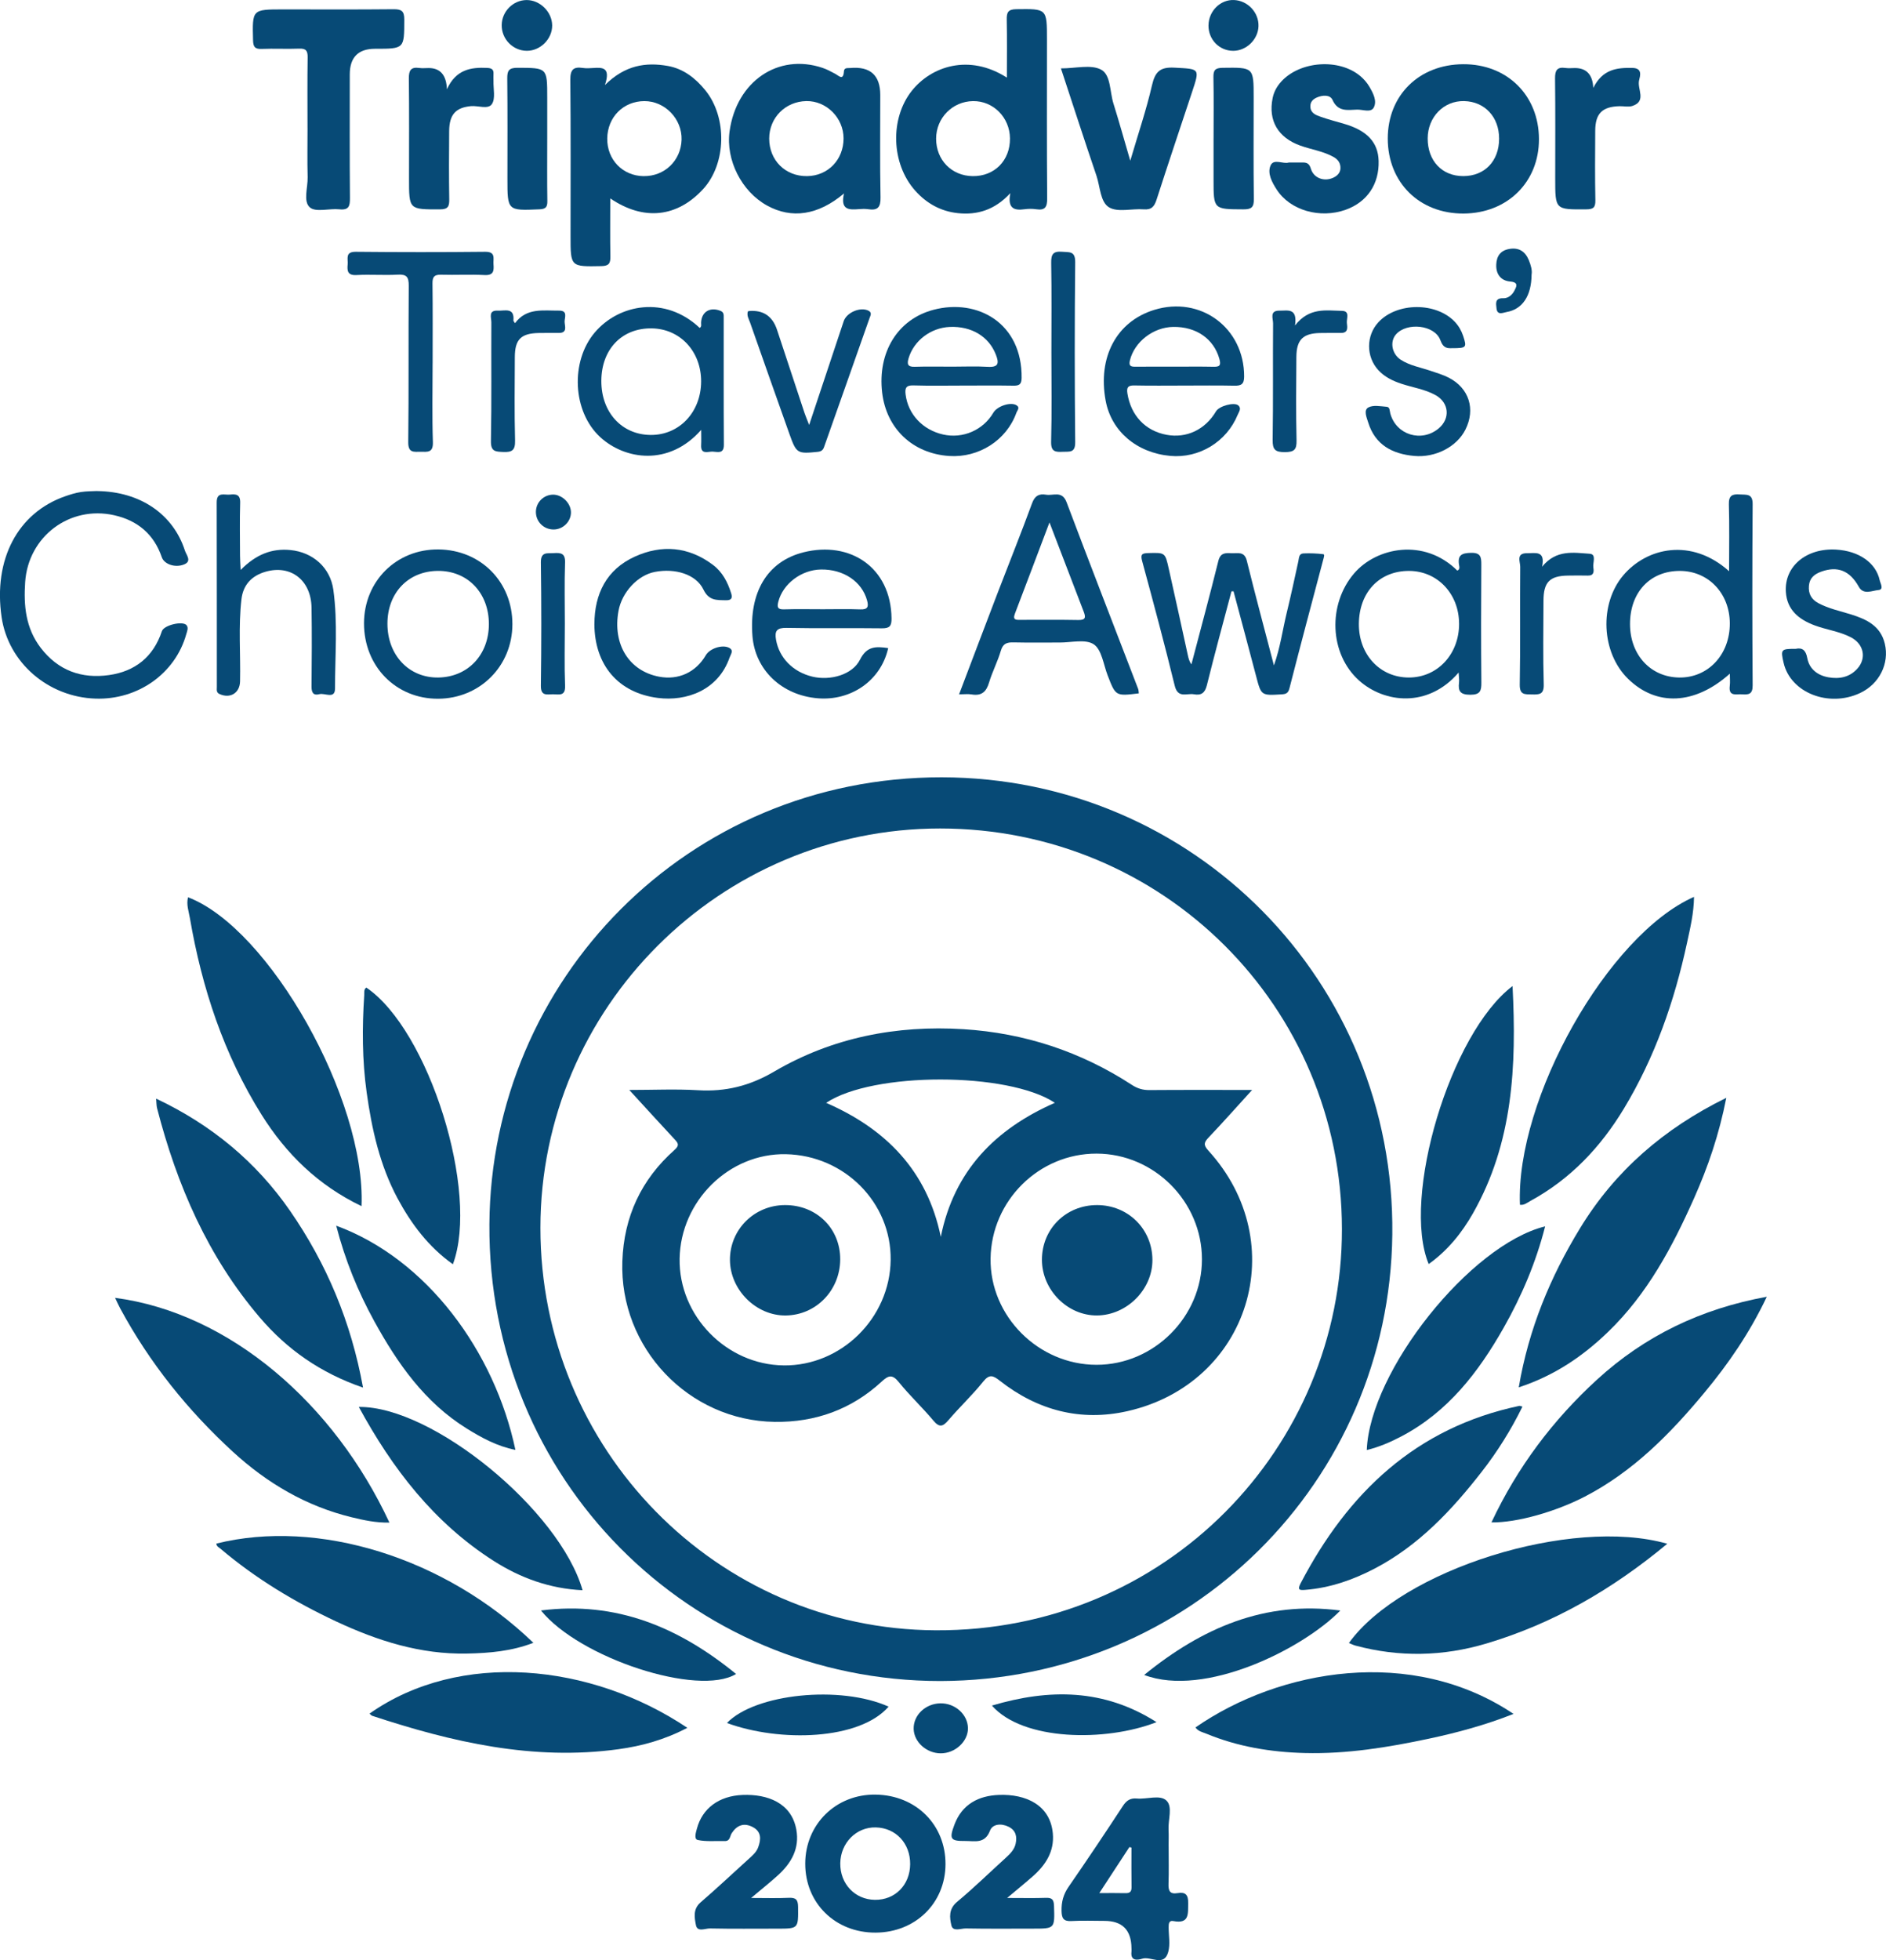 <?xml version="1.0" encoding="UTF-8"?>
<svg xmlns="http://www.w3.org/2000/svg" id="Layer_1" viewBox="0 0 800.34 831.45">
  <defs>
    <style>.cls-1{fill:#074a76;stroke-width:0px;}</style>
  </defs>
  <path class="cls-1" d="m399.07,713.06c-106.55-.01-192.09-86-191.39-193.72.67-103.59,84.15-189.74,191.92-189.62,107.01.12,192.46,86.75,191.24,193.91-1.2,105.1-86.05,189.13-191.77,189.43Zm170.39-191.72c-.07-94.34-75.93-169.92-170.55-169.91-93.38,0-169.55,76.09-169.58,169.39-.03,93.76,74.72,170.25,167.71,170.72,97.99.49,172.57-77.76,172.42-170.2Z"></path>
  <path class="cls-1" d="m749.76,550.05c-7.29,15.39-16.32,28.46-26.5,40.71-14.5,17.46-30.29,33.5-50.8,44.11-12.18,6.3-28.7,11.08-39.55,10.9,11-23.4,26.07-43.42,44.8-60.56,20.23-18.52,44.12-30.07,72.05-35.15Z"></path>
  <path class="cls-1" d="m48.85,550.52c48.72,6.41,93,44.99,116.4,95.32-5.61.15-10.82-.99-15.99-2.24-19.3-4.69-35.9-14.47-50.39-27.75-19.22-17.62-35.38-37.76-47.82-60.78-.77-1.43-1.43-2.93-2.21-4.54Z"></path>
  <path class="cls-1" d="m732.57,465.67c-3.05,15.56-7.76,29.29-13.68,42.59-9.22,20.71-19.82,40.58-36.36,56.58-10.71,10.36-22.77,18.64-38.03,23.65,4.19-24.76,13.39-46.85,26.03-67.54,14.83-24.28,35.49-42.23,62.05-55.28Z"></path>
  <path class="cls-1" d="m154.05,588.59c-18.19-6.25-32.31-16.29-43.79-29.73-22.07-25.82-35.2-56.19-43.61-88.8-.28-1.08-.23-2.24-.39-4.04,23.46,11.08,42.44,26.8,56.84,47.61,15.49,22.39,25.89,47.07,30.95,74.94Z"></path>
  <path class="cls-1" d="m153.43,511.63c-18.47-8.85-32.07-22.24-42.44-38.8-16.02-25.57-25.31-53.75-30.4-83.37-.5-2.9-1.6-5.8-.79-8.85,34.46,13.11,75.48,85.72,73.63,131.01Z"></path>
  <path class="cls-1" d="m718.87,380.43c-.07,6.84-1.61,13.22-2.99,19.6-5.35,24.76-13.63,48.46-26.77,70.23-9.86,16.33-22.65,29.88-39.61,39.12-1.42.77-2.69,1.94-4.5,1.66-1.83-44.89,37.34-114.46,73.86-130.6Z"></path>
  <path class="cls-1" d="m707.51,654.84c-23.34,19.39-48.43,33.88-76.79,42.32-18.36,5.47-36.93,5.86-55.52.87-.95-.26-1.85-.72-2.78-1.1,22.36-31.07,94.3-53.74,135.1-42.1Z"></path>
  <path class="cls-1" d="m91.83,654.75c43.07-10.7,97.02,5.92,134.51,42.1-9.23,3.56-18.65,4.37-28.2,4.56-19.7.39-37.88-5.39-55.44-13.6-17.62-8.24-34.19-18.22-49.09-30.84-.73-.62-1.75-1.02-1.79-2.21Z"></path>
  <path class="cls-1" d="m258.97,84.17c0,8.75-.1,16.68.05,24.6.05,2.86-.56,4.05-3.8,4.11-13.11.25-13.1.38-13.1-12.64,0-22.12.12-44.24-.1-66.36-.04-4.27,1.25-5.67,5.31-5.06,1.46.22,2.99.11,4.48.02,3.81-.24,7.44-.36,4.9,7.24,8.57-8.5,17.4-9.75,26.68-8.11,6.62,1.17,11.78,5.21,15.95,10.36,9.37,11.56,8.87,31.21-.98,41.9-10.98,11.92-25.1,13.62-39.38,3.94Zm14.14-9.46c8.87.13,15.84-6.54,16.12-15.42.27-8.82-7.06-16.43-15.79-16.4-8.91.03-15.62,6.77-15.75,15.82-.13,8.99,6.51,15.88,15.43,16.01Z"></path>
  <path class="cls-1" d="m427.28,32.9c0-8.6.11-16.58-.06-24.55-.06-3.03.5-4.4,4.02-4.45,13.05-.17,13.04-.31,13.04,12.81,0,22.48-.09,44.95.09,67.43.03,3.73-.91,5.18-4.67,4.62-1.63-.24-3.35-.23-4.98,0-4.35.6-7.25-.31-5.98-6.83-6.63,7.18-14.06,9.35-22.31,8.48-7.2-.77-13.24-4.12-18.07-9.54-10.24-11.5-10.75-30.59-1.44-42.34,8.19-10.33,24.24-15.91,40.35-5.61Zm-30.03,25.92c-.01,9.03,6.56,15.77,15.5,15.89,9.24.13,15.92-6.61,15.84-15.99-.08-8.88-7.06-15.94-15.66-15.83-8.75.11-15.67,7.14-15.68,15.93Z"></path>
  <path class="cls-1" d="m642.27,727.01c-12.1,4.77-23.88,7.94-35.84,10.49-17.4,3.71-34.92,6.56-52.77,6.1-14.33-.37-28.36-2.67-41.71-8.19-1.65-.68-3.53-1-4.63-2.67,35.57-24.68,91.83-34.7,134.96-5.73Z"></path>
  <path class="cls-1" d="m291.67,732.91c-9.56,5.03-19.26,7.71-29.26,9.08-36.1,4.95-70.52-2.97-104.46-14.18-.43-.14-.75-.6-1.14-.93,38.24-26.92,93.9-21.42,134.85,6.02Z"></path>
  <path class="cls-1" d="m358.17,82.05c-11.05,9.34-22.28,10.85-32.64,5.15-10.83-5.96-17.6-19.33-15.93-31.47,2.91-21.17,20.55-33.26,39.4-26.96,1.87.62,3.63,1.58,5.38,2.51,1.63.86,3.46,3.12,3.75-1.02.12-1.68,1.58-1.31,2.68-1.41q12.74-1.14,12.74,11.48c0,14.46-.18,28.92.11,43.38.09,4.29-1.25,5.66-5.29,5.03-1.3-.2-2.66-.12-3.98-.02-4.07.32-7.89.4-6.22-6.68Zm-15.7-7.34c8.87-.1,15.5-6.94,15.5-16,0-8.71-7.26-15.98-15.8-15.83-8.9.16-15.75,7.08-15.75,15.91,0,9.22,6.85,16.02,16.04,15.92Z"></path>
  <path class="cls-1" d="m155.45,418.91c26.48,17.9,48.15,86.72,36.74,117.36-10.32-7.33-17.62-17.03-23.48-27.93-7.54-14.06-10.94-29.37-13.12-44.98-1.91-13.69-1.94-27.48-1.02-41.26.07-1.1-.28-2.36.87-3.19Z"></path>
  <path class="cls-1" d="m646.07,596.66c-4.87,9.9-10.63,19.1-17.33,27.69-12.74,16.34-26.78,31.3-45.47,41.05-9.18,4.78-18.82,8.13-29.23,8.98-2.32.19-3.68.24-2.13-2.73,20.09-38.47,48.99-66.05,92.78-75.3.29-.06.63.13,1.38.31Z"></path>
  <path class="cls-1" d="m247.21,674.54c-13.86-.65-26.34-5.18-37.72-12.44-25.31-16.14-42.97-39.08-57.22-65.3,31.23-.42,85.27,43.85,94.95,77.74Z"></path>
  <path class="cls-1" d="m580,615.09c1.31-33.58,43.92-87.07,75.69-94.89-3.9,15.32-9.94,29.5-17.6,43.01-10.71,18.89-23.65,35.69-43.41,46.08-4.66,2.45-9.45,4.52-14.68,5.79Z"></path>
  <path class="cls-1" d="m142.66,519.91c38.55,14.14,67.25,53.44,76.06,95.11-7.73-1.53-14.32-5.13-20.68-9.08-17.8-11.06-29.37-27.6-39.22-45.51-6.94-12.62-12.37-25.9-16.15-40.52Z"></path>
  <path class="cls-1" d="m641.86,418.27c1.75,33.96.18,66.47-16.74,96.3-4.77,8.42-10.81,15.88-18.84,21.62-11.67-28.02,9.13-97.95,35.58-117.92Z"></path>
  <path class="cls-1" d="m588.91,58.76c0-18.33,13.24-31.4,31.95-31.52,18.68-.12,32.18,13.2,32.21,31.79.03,18.2-13.4,31.45-32,31.55-18.73.1-32.16-13.18-32.16-31.82Zm47.25.04c0-9.18-6.09-15.71-14.83-15.92-8.64-.21-15.45,6.75-15.48,15.82-.03,9.53,6.09,16.01,15.11,16,9.09-.01,15.21-6.41,15.2-15.9Z"></path>
  <path class="cls-1" d="m130.49,54.23c0-9.97-.09-19.95.06-29.92.04-2.78-.71-3.8-3.6-3.68-5.31.21-10.64-.1-15.95.12-2.93.12-3.55-.99-3.62-3.72-.33-13.04-.41-13.04,12.74-13.04,15.62,0,31.25.09,46.87-.07,3.37-.03,4.58.74,4.57,4.36-.03,12.41.12,12.41-12.4,12.41q-10.73,0-10.73,10.89c0,17.45-.08,34.91.07,52.36.03,3.42-.39,5.28-4.48,4.85-4.26-.45-9.99,1.36-12.51-.8-2.95-2.53-.85-8.4-.96-12.82-.18-6.98-.05-13.96-.05-20.94Z"></path>
  <path class="cls-1" d="m41.21,208.3c18.28.2,32.3,9.79,37.28,25.31.58,1.81,3.02,4.42-.3,5.79-3.88,1.61-8.52-.09-9.52-3.01-3.35-9.81-10.31-15.62-20.23-17.84-18.87-4.23-36.43,8.99-37.76,28.35-.68,9.95.2,19.54,6.59,27.89,7.41,9.68,17.39,13.21,29.02,11.56,11.02-1.56,18.81-7.72,22.41-18.62.86-2.6,9.05-4.52,10.53-2.45.81,1.13.16,2.51-.21,3.82-4.66,16.59-20.47,27.82-38.46,27.24-20.16-.65-37.06-15.3-39.88-34.57-3.57-24.44,6.82-44.23,26.95-51.25,2.18-.76,4.43-1.46,6.7-1.81,2.45-.38,4.97-.33,6.86-.43Z"></path>
  <path class="cls-1" d="m483.28,294.11c-9.86,1.21-9.83,1.19-13.23-7.6-1.78-4.6-2.5-10.92-5.9-13.2-3.47-2.33-9.62-.73-14.59-.76-6.49-.05-12.97.1-19.46-.06-2.82-.07-4.5.47-5.4,3.57-1.34,4.59-3.62,8.89-4.99,13.48-1.17,3.94-3.19,5.73-7.35,5.03-1.57-.27-3.23-.04-5.37-.04,5.6-14.73,10.96-28.93,16.39-43.1,4.85-12.65,9.92-25.22,14.58-37.94,1.17-3.2,2.97-4.16,5.92-3.65,3.06.53,6.82-1.86,8.73,3.19,9.97,26.44,20.23,52.77,30.36,79.15.23.6.21,1.29.3,1.95Zm-37.92-72.52c-5.22,13.8-9.92,26.29-14.69,38.75-1.11,2.91.89,2.58,2.5,2.59,8.15.03,16.3-.09,24.44.07,3.18.06,3.15-1.23,2.26-3.55-4.7-12.18-9.35-24.38-14.52-37.86Z"></path>
  <path class="cls-1" d="m733.75,242.3c0-10.12.18-19.23-.09-28.32-.11-3.77,1.4-4.49,4.66-4.25,2.84.2,5.46-.48,5.43,4.12-.19,25.63-.18,51.25,0,76.88.03,3.82-1.77,3.99-4.53,3.79-2.43-.18-5.75,1.08-5.18-3.56.2-1.59.03-3.22.03-5.2-14.87,13.3-31.23,13.96-43.26,2.11-11.35-11.18-12.17-31.65-2.06-43.71,10.04-11.97,29.04-16.16,45-1.86Zm-42.04,22.46c.03,12.99,8.69,22.42,20.79,22.63,12.32.21,21.63-9.72,21.56-23.01-.06-12.73-9.14-22.22-21.24-22.21-12.63,0-21.14,9.11-21.11,22.59Z"></path>
  <path class="cls-1" d="m522.58,250.85c-3.51,13.27-7.14,26.52-10.44,39.84-.83,3.34-2.45,4.36-5.51,3.81-2.97-.53-6.77,1.89-8.12-3.61-4.32-17.69-9.04-35.28-13.82-52.85-.79-2.91-.09-3.37,2.59-3.44,7.15-.19,7.15-.3,8.71,6.71,2.7,12.13,5.41,24.25,8.03,36.4.32,1.48.64,2.86,1.57,4.09,3.86-14.69,7.8-29.23,11.42-43.84.86-3.47,2.94-3.45,5.5-3.3,2.62.15,5.55-1.01,6.59,3.2,3.61,14.62,7.53,29.16,11.5,44.39,2.71-7.59,3.67-15.05,5.43-22.3,1.76-7.24,3.34-14.53,4.92-21.81.32-1.46.2-3.3,2.17-3.39,2.8-.13,5.64-.01,8.42.32.68.08.23,1.4.02,2.19-4.83,18.22-9.69,36.44-14.37,54.7-.56,2.17-1.54,2.47-3.41,2.58-8.64.51-8.58.54-10.79-7.93-3.12-11.94-6.35-23.86-9.53-35.79-.3,0-.6.01-.91.02Z"></path>
  <path class="cls-1" d="m401.23,790.84c-.1,16.48-12.8,28.87-29.67,28.94-17.08.07-29.88-12.48-29.85-29.27.02-16.73,13.11-29.54,29.91-29.27,17.14.27,29.71,12.83,29.61,29.6Zm-15-.1c.07-8.82-6.07-15.38-14.58-15.59-8.25-.2-14.95,6.56-15.07,15.2-.12,8.72,6.2,15.41,14.68,15.52,8.57.11,14.9-6.29,14.97-15.12Z"></path>
  <path class="cls-1" d="m495.92,783.13c0,5.32.14,10.64-.05,15.95-.1,2.88.51,4.5,3.78,3.95,3.32-.56,4.64.57,4.56,4.23-.09,4.52.61,8.94-6.33,7.61-1.91-.36-1.95,1.29-1.95,2.66,0,3.49.72,7.18-.17,10.42-1.78,6.53-7.39,1.69-11.09,2.9-1.86.61-5.01,1.07-4.52-2.95.06-.49,0-1,0-1.49q-.09-11.61-11.51-11.61c-4.65,0-9.31-.2-13.95.07-3.42.2-4.15-1.2-4.21-4.33-.08-3.82.79-7.02,2.99-10.2,7.82-11.31,15.47-22.73,23-34.23,1.54-2.35,3.14-3.47,5.97-3.21,4.27.39,9.78-1.73,12.52.84,2.79,2.61.68,8.17.92,12.44.13,2.32.02,4.65.02,6.98Zm-15.77.58c-.29-.07-.58-.14-.88-.22-4.11,6.28-8.22,12.57-12.77,19.52,4.39,0,7.69-.06,10.99.03,1.84.05,2.72-.48,2.69-2.5-.09-5.61-.03-11.22-.03-16.83Z"></path>
  <path class="cls-1" d="m546.94,68.93c2.08,0,3.75.03,5.41,0,1.94-.04,3.19.14,3.92,2.62,1.18,3.98,5.54,5.56,9.33,3.91,1.73-.75,3.18-2.04,3.23-4.09.06-2.14-.98-3.71-2.94-4.8-4.41-2.45-9.4-3.13-14.06-4.79-9.48-3.39-13.73-10.6-11.78-20.17.54-2.67,1.8-4.96,3.63-6.98,7.98-8.78,24.57-9.98,33.63-2.32,1.49,1.26,2.85,2.84,3.83,4.53,1.58,2.72,3.34,6.04,1.78,8.85-1.21,2.17-4.61.75-7.02.81-3.96.11-8.11,1.09-10.44-4.12-1.01-2.27-4.25-2.12-6.77-.97-1.66.76-2.69,1.9-2.63,3.82.09,2.74,2.27,3.56,4.26,4.26,3.27,1.16,6.64,2.04,9.98,3.01,9.8,2.83,14.5,7.84,14.73,15.73.29,9.81-4.84,17.45-13.92,20.72-10.96,3.94-23.65.28-29.33-8.53-2.02-3.13-4.06-6.89-2.61-10.22,1.34-3.08,5.42-.46,7.75-1.27Z"></path>
  <path class="cls-1" d="m450.21,29.01c6.29,0,12.68-1.75,17,.5,4.22,2.2,3.71,9.37,5.27,14.35,2.42,7.72,4.58,15.52,7.16,24.32,3.32-11.29,6.81-21.53,9.22-32.02,1.32-5.75,3.44-7.79,9.51-7.46,10.85.59,10.87.17,7.39,10.65-5,15.1-10.08,30.17-14.95,45.31-.95,2.94-2.14,4.41-5.5,4.14-4.95-.39-10.92,1.37-14.65-.84-3.77-2.23-3.79-8.77-5.37-13.43-5.11-15-9.98-30.09-15.07-45.51Z"></path>
  <path class="cls-1" d="m618.99,285.27c-13.04,15.19-31.58,12.94-42.25,3.4-12.64-11.3-13.38-32.33-2.09-45.47,9.48-11.03,29.68-15.14,43.78-1.15,1.26-.56.82-1.76.7-2.55-.61-4.1,1.26-4.9,5.05-5,4.2-.11,4.45,1.82,4.43,5.1-.11,16.63-.14,33.25.02,49.88.03,3.59-.47,5.23-4.75,5.22-4.22-.01-5.18-1.53-4.73-5.18.14-1.11-.08-2.26-.17-4.24Zm.18-20.72c-.03-12.65-9.14-22.3-21.14-22.38-12.61-.08-21.26,8.99-21.38,22.41-.11,13.07,8.97,22.83,21.24,22.81,12.12-.02,21.32-9.89,21.29-22.84Z"></path>
  <path class="cls-1" d="m297.54,182.36c-13.61,15.48-32.26,12.72-42.78,3.11-11.86-10.84-12.76-32.17-2.39-44.41,10.27-12.12,29.92-15.78,44.54-1.97.92-.52.58-1.43.6-2.17.16-4.65,3.76-6.84,8.22-5.07,1.49.59,1.38,1.71,1.38,2.84.02,17.98-.06,35.96.07,53.94.03,4.1-2.74,2.99-4.77,2.93-1.95-.07-5.11,1.42-4.88-2.77.1-1.82.02-3.65.02-6.41Zm-42.36-20.85c-.07,13.32,8.62,22.88,20.9,22.99,12.16.11,21.39-9.65,21.45-22.66.05-12.73-8.88-22.36-20.92-22.55-12.66-.21-21.36,8.81-21.43,22.23Z"></path>
  <path class="cls-1" d="m102.11,241.77c6.52-6.59,13.21-9.24,21.16-8.45,9.52.94,16.89,7.45,18.19,16.87,1.92,13.9.7,27.91.71,41.86,0,4.67-4.33,1.79-6.62,2.4-2.61.7-3.38-.72-3.35-3.27.1-11.15.19-22.3,0-33.44-.19-11.68-8.86-18.34-19.59-15.2-5.77,1.69-9.43,5.52-10.14,11.6-1.36,11.6-.34,23.26-.6,34.9-.11,4.91-4.14,7.41-8.68,5.37-1.49-.67-1.17-1.87-1.17-2.94-.03-26.12.02-52.24-.06-78.36-.01-4.66,3.27-3.05,5.6-3.31,2.53-.28,4.47-.13,4.36,3.46-.23,7.48-.08,14.97-.06,22.46,0,1.6.13,3.2.26,6.05Z"></path>
  <path class="cls-1" d="m502.37,163.55c-6.99,0-13.97.1-20.95-.05-2.69-.06-3.42.75-2.99,3.42,1.49,9.3,7.55,15.82,16.58,17.51,8.5,1.59,16.45-2.18,21.03-9.97,1.31-2.23,7.74-4.02,9.46-2.48,1.43,1.28.25,2.69-.29,4-4.69,11.43-16.37,18.54-28.62,17.4-14.26-1.32-24.97-10.47-27.39-23.39-3.45-18.48,4.61-33.6,20.56-38.53,19.76-6.12,38.28,7.67,38.2,28.29-.01,3.21-1.24,3.91-4.13,3.85-7.15-.16-14.3-.05-21.45-.05Zm-3.97-8.02c5.48,0,10.95-.08,16.43.04,2.62.06,3.44-.41,2.62-3.36-2.35-8.4-9.74-13.69-19.58-13.54-8.52.13-16.44,6.35-18.37,14.14-.64,2.59.5,2.76,2.48,2.74,5.48-.06,10.95-.02,16.43-.02Z"></path>
  <path class="cls-1" d="m408.98,163.55c-7.15,0-14.3.15-21.44-.07-3.14-.09-3.56,1.25-3.24,3.85,1.03,8.35,7.22,15.02,15.92,16.98,8.38,1.89,16.99-1.85,21.33-9.27,1.6-2.73,7.17-4.62,9.69-3.21,1.81,1.01.45,2.19.05,3.32-4.16,11.58-15.92,19.12-28.52,18.27-15.48-1.04-26.65-11.63-28.43-26.94-1.97-16.93,6.49-31.05,21.82-35.08,18.64-4.9,37.69,5.66,37.37,28.99-.04,2.81-1.19,3.24-3.6,3.2-6.98-.12-13.96-.04-20.95-.04Zm-4.83-8.02c4.99,0,10-.23,14.98.07,4.7.28,4.89-1.58,3.44-5.26-2.97-7.57-10.27-12.05-19.52-11.66-8.1.34-15.29,5.85-17.49,13.31-.73,2.47-.37,3.69,2.61,3.59,5.32-.17,10.65-.05,15.98-.05Z"></path>
  <path class="cls-1" d="m376.91,274.92c-3.18,14.1-16.08,22.43-29.87,21.28-15.48-1.28-26.61-12.19-27.73-26.38-1.46-18.47,6.17-31.66,21.69-35.55,19.61-4.91,37.07,6.27,37.33,28.05.04,3.23-.81,4.24-4.12,4.2-13.46-.18-26.93.09-40.39-.18-4.11-.08-5.18,1.19-4.51,5.02,1.33,7.65,7.13,13.66,15.43,15.66,7.53,1.81,17-.76,20.21-7.21,2.9-5.82,6.81-5.64,11.97-4.9Zm-27.78-16.49c5.31,0,10.63-.15,15.94.06,3.23.12,3.61-1.18,2.86-3.87-2.2-7.94-9.98-13.19-19.53-13.05-8.37.12-16.19,6.1-18.12,13.69-.59,2.3-.28,3.31,2.42,3.22,5.47-.17,10.96-.05,16.44-.05Z"></path>
  <path class="cls-1" d="m318.73,805.08c6.11,0,11.03.17,15.92-.06,3-.14,3.99.68,4.02,3.83.08,9.25.23,9.25-8.99,9.25s-18.95.11-28.42-.09c-2.01-.04-5.34,1.69-5.94-1.42-.61-3.17-1.33-6.8,2-9.66,6.79-5.85,13.32-12,19.97-18.02,1.73-1.57,3.64-3.09,4.44-5.3,1.2-3.28,1.52-6.61-2.3-8.61-3.76-1.97-6.75-.76-8.93,2.63-.83,1.29-.61,3.39-3.01,3.32-3.81-.13-7.72.32-11.38-.46-1.73-.37-.8-3.23-.35-4.9,2.27-8.4,9.19-13.82,19.42-14.21,10.43-.39,20.69,3.3,22.75,14.71,1.44,7.99-2.11,14.2-7.81,19.37-3.37,3.06-6.95,5.89-11.4,9.64Z"></path>
  <path class="cls-1" d="m427.38,805.08c6.5,0,11.48.12,16.45-.05,2.59-.09,3.36.73,3.45,3.36.31,9.71.42,9.7-9,9.7s-18.96.1-28.43-.08c-2.09-.04-5.46,1.53-6.12-1.3-.77-3.3-1.22-6.94,2.37-9.94,7.14-5.95,13.81-12.46,20.7-18.72,1.87-1.7,3.67-3.5,4.2-6.01.63-2.95.13-5.61-2.98-7.16-3.14-1.56-6.82-1.2-7.9,1.64-2.19,5.73-6.47,4.36-10.5,4.39-6.3.06-6.87-.83-4.65-6.81,3.26-8.82,10.34-12.42,18.99-12.73,11.31-.41,21.75,4.23,22.82,16.39.67,7.61-3.06,13.36-8.53,18.16-3.2,2.81-6.51,5.49-10.87,9.16Z"></path>
  <path class="cls-1" d="m154.47,264.36c.04-17.88,13.8-31.49,31.63-31.3,17.93.2,31.35,13.77,31.34,31.69,0,17.74-13.75,31.54-31.5,31.64-17.9.1-31.51-13.75-31.47-32.03Zm9.94.21c0,13.37,9.18,23.04,21.65,22.82,12.49-.22,21.37-9.6,21.4-22.61.03-13.29-9.04-22.74-21.71-22.62-12.55.12-21.34,9.35-21.34,22.4Z"></path>
  <path class="cls-1" d="m252.24,264.72c.04-12.89,5.19-23.13,17.06-28.57,11.46-5.25,22.93-4.34,33.3,3.5,3.98,3.01,6.19,7.29,7.66,11.96.58,1.84.37,3.07-2.21,3.01-3.94-.09-7.24.23-9.55-4.56-3.14-6.49-12.01-9.12-20.6-7.47-7.27,1.39-13.97,8.57-15.43,16.53-2.59,14.13,4.43,25.51,17.25,27.92,8.19,1.55,15.58-1.86,19.82-9.14,1.61-2.77,6.79-4.55,9.72-3.19,2.34,1.09.85,2.77.35,4.19-4.84,13.96-18.38,18.65-30.33,17.16-17.01-2.12-26.96-14.05-27.05-31.33Z"></path>
  <path class="cls-1" d="m761.95,275.24c2.76-.62,4.35.42,4.98,3.89.87,4.73,4.45,7.37,8.98,8.17,4.57.81,8.99.02,12.3-3.7,3.95-4.43,2.72-10.39-2.74-13.25-4.87-2.55-10.4-3.19-15.5-5.11-6.61-2.49-11.65-6.52-12.13-14.18-.68-10.85,8.72-18.66,21.34-17.93,9.62.56,16.88,5.55,18.49,13.02.28,1.28,1.91,3.92-.53,4.13-2.71.24-6.36,2.2-8.35-1.39-3.76-6.78-8.95-8.96-16-6.38-2.85,1.04-4.88,2.66-5.16,5.97-.29,3.39,1.05,5.77,3.98,7.35,4.41,2.36,9.3,3.36,14.02,4.84,6.49,2.04,12.42,4.85,14.21,12.38,2,8.4-2.3,17.05-10.46,20.9-13.33,6.29-29.55-.09-32.49-12.78-1.32-5.68-1.1-5.97,5.03-5.94Z"></path>
  <path class="cls-1" d="m616.3,147.69c-1.85.05-3.76.24-5.06-3.36-2.36-6.54-14.23-7.77-18.85-2.48-2.7,3.1-1.74,8.33,2.06,10.77,3.82,2.46,8.3,3.21,12.52,4.64,2.65.9,5.39,1.69,7.87,2.97,8.6,4.45,11.37,13.34,7.03,21.99-3.66,7.31-12.74,12.01-21.76,11.18-9.3-.86-16.55-4.68-19.51-14.21-.66-2.12-2.03-5.21.05-6.35,2.05-1.12,5.17-.5,7.8-.29,1.41.11,1.23,1.71,1.53,2.81,2.45,9.15,13.31,12.47,20.58,6.33,4.96-4.19,4.36-10.87-1.33-14.06-4.53-2.53-9.7-3.24-14.55-4.85-3.69-1.23-7.07-2.86-9.74-5.74-5.28-5.7-5.27-14.68,0-20.36,7.89-8.5,24.47-8.57,32.41-.19,1.65,1.74,2.79,3.74,3.53,5.94,1.66,4.98,1.42,5.25-4.57,5.27Z"></path>
  <path class="cls-1" d="m183.58,154.14c0,11.14-.25,22.29.12,33.42.15,4.62-2.36,4.08-5.22,4.07-2.83,0-5.29.58-5.24-4.05.26-22.12.03-44.24.21-66.36.03-3.7-.87-4.94-4.67-4.72-5.8.33-11.65-.16-17.45.17-3.8.22-4.07-1.72-3.8-4.5.23-2.37-1.2-5.41,3.47-5.37,18.29.18,36.58.19,54.88,0,4.61-.05,3.36,2.87,3.54,5.3.21,2.74.07,4.77-3.78,4.57-6.14-.32-12.3.04-18.45-.14-2.84-.08-3.7.84-3.66,3.68.14,11.31.06,22.62.06,33.93Z"></path>
  <path class="cls-1" d="m676.12,37.3c3.94-7.94,10.01-8.63,16.6-8.49,4.44.09,3.26,3.45,2.83,5.34-.83,3.64,3.31,8.79-2.85,10.8-1.66.54-3.64.05-5.47.1-7.3.19-10.24,3.1-10.28,10.38-.06,9.82-.14,19.65.06,29.47.06,3.09-.81,3.88-3.89,3.9-13.15.1-13.15.21-13.15-13.06,0-14.15.1-28.3-.07-42.45-.04-3.44.85-4.97,4.42-4.46,1.31.19,2.66.03,3.99.03q7.42,0,7.82,8.45Z"></path>
  <path class="cls-1" d="m189.65,37.86c3.85-8.38,10.13-9.4,17.12-9.05,1.86.09,2.79.65,2.65,2.6-.07.99.02,1.99,0,2.99-.1,3.3.89,7.31-.64,9.69-1.59,2.47-5.84.64-8.92.93-6.45.6-9.19,3.55-9.25,10.54-.09,9.64-.12,19.28.03,28.92.05,3-.43,4.33-3.97,4.33-13.1.02-13.1.17-13.1-13.12,0-14.13.1-28.26-.07-42.38-.04-3.41.83-4.99,4.41-4.48,1.3.18,2.65.03,3.98.03q7.44,0,7.76,9.01Z"></path>
  <path class="cls-1" d="m229.57,683.13c32.04-4.08,58.63,7.22,82.79,26.94-16.01,9.75-66.44-6.7-82.79-26.94Z"></path>
  <path class="cls-1" d="m485.53,710.48c24.7-20.06,51.25-31.51,83.25-27.33-16.03,16.4-57.58,37.06-83.25,27.33Z"></path>
  <path class="cls-1" d="m343.37,180.26c5.17-15.51,9.91-29.76,14.66-44.01,1.25-3.75,7.16-6.21,10.56-4.44,1.56.81.77,2.11.45,3.01-6.4,18.25-12.88,36.48-19.31,54.72-.49,1.4-1.19,1.97-2.79,2.13-8.56.86-8.98.71-11.91-7.5-5.6-15.73-11.16-31.48-16.69-47.24-.54-1.53-1.52-3.01-.99-4.79.13-.06.27-.19.43-.2q9.02-.79,11.93,7.87c3.92,11.79,7.79,23.59,11.7,35.38.44,1.33,1.01,2.62,1.97,5.08Z"></path>
  <path class="cls-1" d="m514.99,58.74c0-8.66.11-17.32-.06-25.97-.06-2.99.73-3.96,3.88-4,13.19-.18,13.19-.29,13.19,12.68,0,14.32-.12,28.64.08,42.95.05,3.55-1.01,4.42-4.46,4.4-12.64-.06-12.64.07-12.64-12.58,0-5.83,0-11.65,0-17.48Z"></path>
  <path class="cls-1" d="m232.22,58.88c0,8.81-.08,17.61.05,26.42.04,2.54-.69,3.37-3.34,3.49-13.6.58-13.6.66-13.6-13.06,0-14.12.09-28.25-.07-42.37-.04-3.28.59-4.61,4.28-4.6,12.68.04,12.68-.12,12.68,12.67,0,5.82,0,11.63,0,17.45Z"></path>
  <path class="cls-1" d="m490.78,730.5c-21.53,8.42-56.68,8.01-69.85-7.03,24.37-7.23,47.59-7.16,69.85,7.03Z"></path>
  <path class="cls-1" d="m377.08,723.92c-12.34,14.21-46.09,15.2-68.6,6.94,11.99-12.46,48.15-16.12,68.6-6.94Z"></path>
  <path class="cls-1" d="m446.17,149.44c0-12.64.14-25.28-.09-37.92-.07-3.7.86-5.04,4.67-4.73,3.09.25,5.57-.37,5.52,4.45-.26,25.44-.25,50.89,0,76.33.05,4.63-2.41,3.94-5.23,4.07-3.18.15-5.1,0-4.99-4.3.34-12.63.12-25.28.12-37.91Z"></path>
  <path class="cls-1" d="m549.54,138.07c6.09-7.83,13.25-6.32,19.92-6.21,3.52.06,1.91,3.24,2.09,5.08.17,1.82.76,4.29-2.51,4.29-2.99,0-5.99-.04-8.98.03-7.13.17-9.87,2.86-9.93,10.11-.1,11.81-.2,23.63.07,35.44.09,3.92-1,4.95-4.91,4.97-4.09.03-5.3-.99-5.23-5.21.26-16.47.05-32.94.18-49.41.02-2.04-1.66-5.49,2.82-5.39,3.3.07,7.61-1.36,6.49,6.31Z"></path>
  <path class="cls-1" d="m654.39,240.41c6.02-7.43,13.41-5.96,20.2-5.52,3.01.19,1.23,3.82,1.56,5.87.26,1.62.3,3.46-2.32,3.39-2.83-.07-5.66-.04-8.49,0-7.74.13-10.32,2.77-10.35,10.67-.04,11.82-.24,23.65.11,35.46.13,4.35-1.89,4.36-5.02,4.29-2.97-.07-5.24.28-5.16-4.2.3-16.64.05-33.3.2-49.94.02-2.13-1.91-5.85,2.94-5.77,3.38.06,7.81-1.34,6.33,5.76Z"></path>
  <path class="cls-1" d="m218.57,137.08c4.86-6.64,11.97-5.26,18.67-5.32,3.85-.04,2.31,2.98,2.35,4.74.04,1.79,1.35,4.72-2.42,4.73-2.83,0-5.65-.03-8.48.02-7.6.14-10.19,2.7-10.22,10.21-.04,11.81-.21,23.62.1,35.42.1,4.08-1.23,5-5,4.84-3.33-.15-5.32-.13-5.24-4.63.32-16.79.09-33.59.18-50.38.01-1.94-1.42-5.16,2.74-4.94,2.95.16,7.14-1.53,6.62,4.2-.02.25.33.54.7,1.12Z"></path>
  <path class="cls-1" d="m239.69,264.53c0,8.79-.24,17.6.1,26.38.17,4.57-2.63,3.59-5.12,3.59-2.51,0-5.21.91-5.15-3.63.24-17.42.24-34.85,0-52.26-.06-4.7,2.73-3.81,5.47-3.99,3.02-.2,4.93.05,4.79,4.04-.3,8.62-.09,17.25-.09,25.88Z"></path>
  <path class="cls-1" d="m410.76,733.04c.08,5.63-5.44,10.73-11.59,10.69-6.02-.04-11.29-4.79-11.45-10.32-.17-5.82,4.96-10.76,11.3-10.89,6.27-.12,11.65,4.7,11.74,10.52Z"></path>
  <path class="cls-1" d="m223.49,21.55c-5.89-.06-10.69-5.03-10.59-10.97.1-5.74,4.82-10.49,10.5-10.56,5.71-.07,10.87,5.01,10.92,10.75.05,5.77-5.05,10.85-10.83,10.78Z"></path>
  <path class="cls-1" d="m512.84,10.67c.1-6.01,5.05-10.9,10.8-10.66,5.88.24,10.62,5.33,10.41,11.16-.2,5.59-5.14,10.38-10.71,10.39-5.94,0-10.61-4.82-10.51-10.88Z"></path>
  <path class="cls-1" d="m649.94,116.49c-.08,9.09-3.9,14.71-10.64,15.88-1.5.26-3.92,1.53-4.24-1.55-.21-2.03-.79-4.43,2.84-4.3,2.09.07,3.84-1.43,4.75-3.23.79-1.56,2.01-3.55-1.75-3.87-3.93-.33-6.13-3.03-5.95-7.23.16-3.59,1.8-5.92,5.49-6.58,4.07-.73,6.78,1.03,8.3,4.68.89,2.15,1.54,4.41,1.2,6.2Z"></path>
  <path class="cls-1" d="m234.9,224.6c-4.2,0-7.54-3.37-7.49-7.53.05-3.98,3.29-7.2,7.27-7.25,3.94-.04,7.68,3.72,7.61,7.65-.07,3.88-3.44,7.14-7.39,7.13Z"></path>
  <path class="cls-1" d="m531.35,462.33c-6.58,7.22-12.38,13.78-18.41,20.11-1.98,2.07-2.39,3.18-.19,5.59,35.85,39.26,17.46,98.83-34.3,110.55-19.91,4.51-38.19-.33-54.25-12.96-2.81-2.21-4.38-2.81-7,.46-4.57,5.7-9.95,10.74-14.7,16.3-2.36,2.76-3.82,3.31-6.42.2-4.69-5.61-10.08-10.64-14.67-16.32-2.76-3.43-4.43-2.84-7.25-.23-12.78,11.81-28.12,17.33-45.39,17.1-36.65-.5-65.94-31.5-64.67-68.11.66-18.91,8.01-34.7,22.13-47.23,2.23-1.98,1.56-2.9.01-4.56-6.2-6.65-12.32-13.39-19.2-20.89,10.32,0,19.74-.45,29.1.11,11.73.71,21.94-1.79,32.37-7.9,24.66-14.46,51.95-19.77,80.39-17.98,25.78,1.62,49.72,9.47,71.44,23.63,2.34,1.52,4.63,2.21,7.41,2.19,14.15-.11,28.29-.05,43.59-.05Zm-65.99,27.01c-24.46-.06-44.67,19.93-45,44.52-.33,24.4,20.29,45.06,44.99,45.06,24.37,0,44.73-20.39,44.71-44.78-.02-24.44-20.27-44.75-44.69-44.8Zm-132.76,89.84c24.43.23,45.03-20.07,45.36-44.71.33-24.29-19.58-44.39-44.48-44.88-24.07-.48-44.68,19.81-45.08,44.35-.39,24.23,19.9,45,44.19,45.23Zm66.63-54.49c5.64-28.14,23.19-45.82,48.41-56.9-19.84-13.17-77.32-13.21-97.05.02,25.34,11.05,42.88,28.79,48.65,56.87Z"></path>
  <path class="cls-1" d="m465.51,511.17c13.17-.01,23.46,10.15,23.53,23.23.07,12.54-10.84,23.49-23.5,23.59-12.55.1-23.37-10.83-23.39-23.6-.01-13.09,10.16-23.2,23.36-23.22Z"></path>
  <path class="cls-1" d="m333.1,511.17c13.39-.04,23.51,9.91,23.45,23.05-.07,13.16-10.28,23.64-23.14,23.78-12.52.13-23.55-10.82-23.65-23.49-.1-12.91,10.29-23.3,23.35-23.34Z"></path>
</svg>
